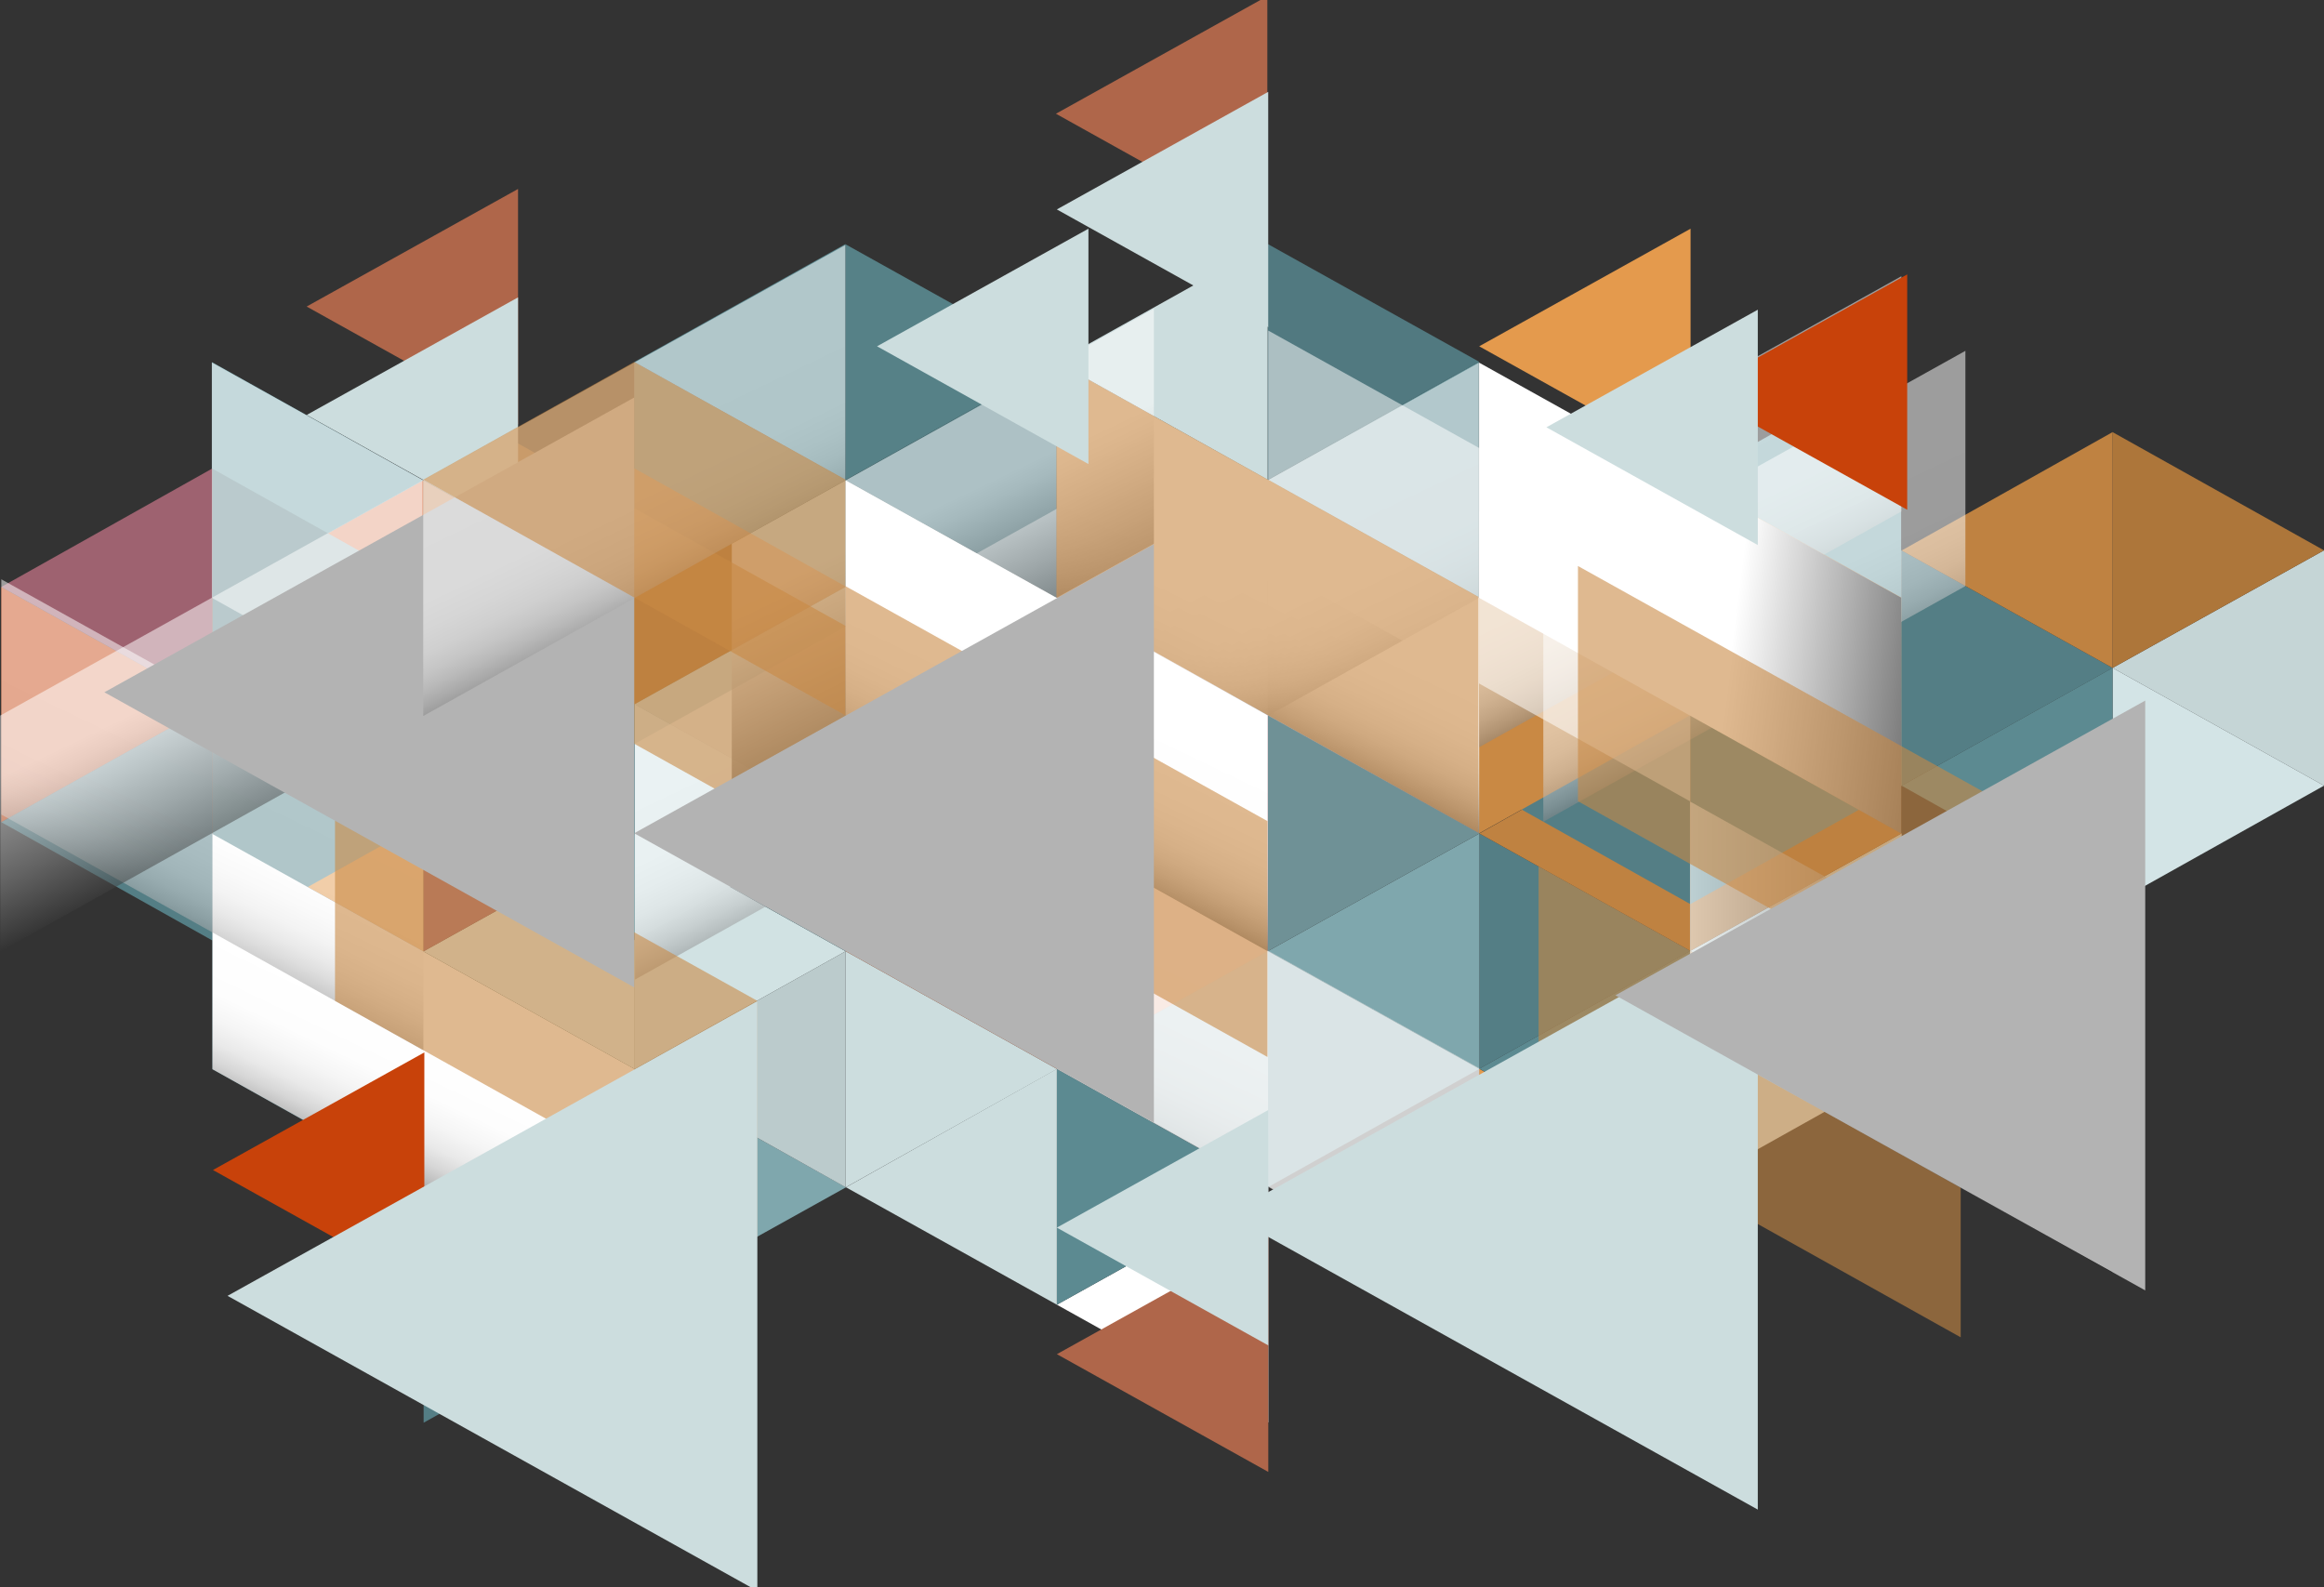 <svg xmlns="http://www.w3.org/2000/svg" xmlns:xlink="http://www.w3.org/1999/xlink" width="1340" height="915" viewBox="0 0 1340 915"><rect x="0" y="0" width="1340" height="915" fill="#333333" stroke="none"/><defs><style>.a{isolation:isolate;}.b{fill:#e49a4d;}.ay,.c{fill:#fff;}.d{fill:#5c8a91;}.bd,.e{fill:#ccddde;}.f{fill:#7fa7ad;}.g{fill:#547e85;}.h{fill:#619299;}.i{fill:#c5d5d6;}.j{fill:#d3e4e6;}.k{fill:#ad763a;}.l{fill:#bf8241;}.m{fill:#6f9196;}.n{fill:#c84c18;}.o{fill:#9e6270;}.p{fill:#c8420a;}.q{fill:#af664a;}.r{fill:#d1e2e3;}.s{fill:#bbcbcc;}.t{fill:#769ba1;}.u{fill:#dceff0;}.v{fill:#a36572;}.w{fill:#537c82;}.x{fill:#59858c;}.y{fill:#a36f37;}.z{fill:#85afb5;}.aa{fill:#e4ab70;}.ab,.bb{fill:#c98944;}.ac{fill:#6ea5ad;}.ad{fill:#7aa0a6;}.ae{fill:#5e8d94;}.af{fill:#73acb5;}.ag{fill:#915a67;}.ah{fill:#72969c;}.ai{fill:#83acb3;}.aj{fill:#ae6c7a;}.ak{fill:#cf5623;}.al{fill:#517980;}.am{fill:#568187;}.an,.ao,.ap,.aq,.ar,.as,.at,.au,.av,.aw,.ax,.az,.bb,.bf{mix-blend-mode:color-burn;}.an{fill:url(#a);}.ao{fill:url(#b);}.ap,.aq,.ar,.as,.at,.au,.av,.aw,.ax,.ay,.bf{opacity:0.52;}.ap{fill:url(#c);}.aq{fill:url(#d);}.ar{fill:url(#e);}.as{fill:url(#f);}.at{fill:url(#g);}.au{fill:url(#h);}.av{fill:url(#i);}.aw{fill:url(#j);}.ax{fill:url(#k);}.ay,.bc,.bd,.be{mix-blend-mode:overlay;}.az{fill:url(#l);}.ba{mix-blend-mode:multiply;fill:url(#m);}.bb,.bc{opacity:0.59;}.bc{fill:url(#n);}.be{fill:#b3b3b3;}.bf{fill:url(#o);}</style><linearGradient id="a" x1="283.45" y1="534.58" x2="196.37" y2="716.38" gradientUnits="userSpaceOnUse"><stop offset="0.35" stop-color="#fff"/><stop offset="0.51" stop-color="#fdfdfd"/><stop offset="0.58" stop-color="#f5f5f5"/><stop offset="0.64" stop-color="#e9e9e9"/><stop offset="0.69" stop-color="#d6d6d6"/><stop offset="0.73" stop-color="#bfbfbf"/><stop offset="0.77" stop-color="#a1a1a1"/><stop offset="0.81" stop-color="#7e7e7e"/><stop offset="0.84" stop-color="#565656"/><stop offset="0.87" stop-color="#2a2a2a"/><stop offset="0.89"/></linearGradient><linearGradient id="b" x1="770.46" y1="262.81" x2="683.38" y2="444.61" xlink:href="#a"/><linearGradient id="c" x1="648.72" y1="466.49" x2="561.64" y2="648.29" xlink:href="#a"/><linearGradient id="d" x1="161.72" y1="387.74" x2="74.64" y2="569.54" xlink:href="#a"/><linearGradient id="e" x1="730.48" y1="330.37" x2="643.4" y2="512.16" gradientTransform="matrix(-1, 0, 0, 1, 1300.44, 0)" xlink:href="#a"/><linearGradient id="f" x1="365.08" y1="213.02" x2="278" y2="394.82" gradientTransform="matrix(-1, 0, 0, 1, 1300.44, 0)" xlink:href="#a"/><linearGradient id="g" x1="851.87" y1="346.99" x2="764.79" y2="528.79" gradientTransform="matrix(-1, 0, 0, 1, 1300.44, 0)" xlink:href="#a"/><linearGradient id="h" x1="328.17" y1="256.03" x2="241.09" y2="437.83" gradientTransform="matrix(-1, 0, 0, 1, 1300.44, 0)" xlink:href="#a"/><linearGradient id="i" x1="796.08" y1="231.74" x2="709" y2="413.54" gradientTransform="matrix(-1, 0, 0, 1, 1300.44, 0)" gradientUnits="userSpaceOnUse"><stop offset="0.35" stop-color="#fff"/><stop offset="0.4" stop-color="#f1f1f1"/><stop offset="0.49" stop-color="#ccc"/><stop offset="0.62" stop-color="#919191"/><stop offset="0.78" stop-color="#3f3f3f"/><stop offset="0.89"/></linearGradient><linearGradient id="j" x1="1217.89" y1="330.79" x2="1130.81" y2="512.59" xlink:href="#i"/><linearGradient id="k" x1="608.72" y1="262.91" x2="521.64" y2="444.71" gradientTransform="matrix(-1, 0, 0, 1, 1300.44, 0)" xlink:href="#a"/><linearGradient id="l" x1="648.57" y1="330.68" x2="561.49" y2="512.48" xlink:href="#a"/><linearGradient id="m" x1="883.27" y1="333.19" x2="1221.04" y2="376.16" gradientUnits="userSpaceOnUse"><stop offset="0.35" stop-color="#fff"/><stop offset="0.56" stop-color="#a7a7a7"/><stop offset="0.95"/></linearGradient><linearGradient id="n" x1="974.42" y1="597.81" x2="1217.93" y2="597.81" gradientUnits="userSpaceOnUse"><stop offset="0" stop-color="#fff"/><stop offset="1"/></linearGradient><linearGradient id="o" x1="973.98" y1="195.05" x2="886.9" y2="376.85" gradientTransform="matrix(-1, 0, 0, 1, 1300.44, 0)" xlink:href="#a"/></defs><title>Artboard 1</title><g class="a"><polygon class="b" points="852.87 616.17 852.87 616.18 852.87 752.11 852.89 752.12 974.77 684.33 852.87 616.17"/><polygon class="c" points="609.65 752.35 731.28 820.09 731.28 684.41 609.39 752.21 609.65 752.35"/><polygon class="d" points="609.37 616.25 609.37 616.26 609.37 752.2 609.39 752.21 731.28 684.41 609.37 616.25"/><polygon class="e" points="609.37 752.2 609.37 616.24 487.77 684.5 609.37 752.2"/><polygon class="f" points="365.87 616.37 365.87 616.38 365.87 752.31 365.89 752.33 487.77 684.53 365.87 616.37"/><polygon class="g" points="365.89 752.33 244.26 684.62 244.26 820.23 365.89 752.33"/><polygon class="h" points="365.87 752.31 365.87 616.36 244.26 684.62 365.87 752.31"/><polygon class="i" points="974.87 548.38 1096.5 616.12 1096.5 480.44 974.61 548.24 974.87 548.38"/><polygon class="j" points="974.87 548.38 974.59 548.24 974.59 548.39 974.59 548.5 974.59 616.33 974.59 684.32 974.61 684.34 1096.5 616.12 974.87 548.38"/><polygon class="k" points="974.59 412.28 974.59 412.3 974.59 548.23 974.61 548.24 1096.5 480.44 974.59 412.28"/><polygon class="g" points="974.61 548.24 852.99 480.53 852.99 616.14 974.61 548.24"/><polygon class="d" points="974.61 684.31 974.6 548.23 852.99 616.14 974.61 684.31"/><polygon class="l" points="974.59 548.23 974.59 412.27 852.99 480.53 974.59 548.23"/><polygon class="f" points="731.37 548.46 853 616.21 853 480.53 731.12 548.32 731.37 548.46"/><polygon class="d" points="731.37 548.46 731.09 548.32 731.09 548.48 731.09 548.59 731.09 616.41 731.09 684.41 731.12 684.42 853 616.21 731.37 548.46"/><polygon class="m" points="731.09 412.37 731.09 412.38 731.09 548.31 731.12 548.32 853 480.53 731.09 412.37"/><polygon class="n" points="731.11 548.33 609.49 480.62 609.49 616.23 731.11 548.33"/><polygon class="g" points="731.11 684.39 731.11 548.31 609.49 616.23 731.11 684.39"/><polygon class="o" points="731.09 548.31 731.1 412.36 609.49 480.62 731.09 548.31"/><polygon class="i" points="1218.37 385.22 1340 452.96 1340 317.29 1218.12 385.08 1218.37 385.22"/><polygon class="j" points="1218.37 385.22 1218.09 385.08 1218.09 385.24 1218.09 385.35 1218.09 453.17 1218.09 521.17 1218.12 521.18 1340 452.96 1218.37 385.22"/><polygon class="k" points="1218.09 249.13 1218.09 249.14 1218.09 385.07 1218.12 385.08 1340 317.29 1218.09 249.13"/><polygon class="g" points="1218.11 385.09 1096.49 317.38 1096.49 452.99 1218.11 385.09"/><polygon class="d" points="1218.11 521.15 1218.1 385.07 1096.49 452.99 1218.11 521.15"/><polygon class="l" points="1218.09 385.07 1218.1 249.12 1096.49 317.38 1218.09 385.07"/><polygon class="f" points="974.87 385.31 1096.5 453.05 1096.5 317.37 974.62 385.17 974.87 385.31"/><polygon class="d" points="974.87 385.31 974.6 385.17 974.6 385.32 974.6 385.43 974.6 453.26 974.6 521.25 974.62 521.26 1096.5 453.05 974.87 385.31"/><polygon class="m" points="974.6 249.21 974.6 249.22 974.6 385.16 974.62 385.17 1096.5 317.37 974.6 249.21"/><polygon class="n" points="974.62 385.17 852.99 317.46 852.99 453.07 974.62 385.17"/><polygon class="g" points="974.62 521.24 974.61 385.16 852.99 453.07 974.62 521.24"/><polygon class="o" points="974.6 385.16 974.6 249.2 852.99 317.46 974.6 385.16"/><polygon class="p" points="487.87 548.58 609.5 616.32 609.5 480.65 487.61 548.44 487.87 548.58"/><polygon class="e" points="487.87 548.58 487.59 548.44 487.59 548.6 487.59 548.7 487.59 616.53 487.59 684.53 487.61 684.54 609.5 616.32 487.87 548.58"/><polygon class="q" points="487.59 412.49 487.59 412.5 487.59 548.43 487.61 548.44 609.5 480.65 487.59 412.49"/><polygon class="r" points="487.61 548.44 365.99 480.73 365.99 616.35 487.61 548.44"/><polygon class="s" points="487.61 684.51 487.6 548.43 365.99 616.35 487.61 684.51"/><polygon class="t" points="487.59 548.43 487.59 412.48 365.99 480.73 487.59 548.43"/><polygon class="u" points="244.37 548.66 366 616.41 366 480.73 244.11 548.53 244.37 548.66"/><polygon class="d" points="244.37 548.66 244.09 548.53 244.09 548.68 244.09 548.79 244.09 616.62 244.09 684.61 244.11 684.62 366 616.41 244.37 548.66"/><polygon class="v" points="244.09 412.57 244.09 412.58 244.09 548.51 244.11 548.53 366 480.73 244.09 412.57"/><polygon class="w" points="244.11 548.53 122.49 480.82 122.49 616.43 244.11 548.53"/><polygon class="x" points="244.11 684.59 244.1 548.52 122.49 616.43 244.11 684.59"/><polygon class="b" points="244.09 548.51 244.09 412.56 122.49 480.82 244.09 548.51"/><polygon class="b" points="1096.19 344.38 974.57 276.67 974.57 412.28 1096.19 344.38"/><polygon class="y" points="1096.19 480.44 1096.18 344.37 974.57 412.28 1096.19 480.44"/><polygon class="z" points="1096.17 344.37 1096.17 208.41 974.57 276.67 1096.17 344.37"/><polygon class="aa" points="852.94 344.59 974.57 412.33 974.57 276.65 852.69 344.45 852.94 344.59"/><polygon class="ab" points="852.94 344.59 852.66 344.45 852.66 344.6 852.66 344.71 852.66 412.54 852.66 480.54 852.69 480.55 974.57 412.33 852.94 344.59"/><polygon class="ac" points="852.68 344.45 731.06 276.74 731.06 412.36 852.68 344.45"/><polygon class="ad" points="852.68 480.52 852.67 344.44 731.06 412.36 852.68 480.52"/><polygon class="b" points="609.45 480.52 609.44 344.44 487.83 412.36 609.45 480.52"/><polygon class="ae" points="852.66 344.44 852.67 208.49 731.06 276.74 852.66 344.44"/><polygon class="af" points="609.44 344.67 731.07 412.42 731.07 276.74 609.19 344.54 609.44 344.67"/><polygon class="ag" points="609.44 344.67 609.17 344.53 609.17 344.69 609.17 344.8 609.17 412.62 609.17 480.62 609.19 480.63 731.07 412.42 609.44 344.67"/><polygon class="e" points="609.17 208.58 609.17 208.59 609.17 344.52 609.19 344.54 731.07 276.74 609.17 208.58"/><polygon class="ah" points="609.19 344.54 487.56 276.83 487.56 412.44 609.19 344.54"/><polygon class="g" points="609.17 344.52 609.17 208.57 487.56 276.83 609.17 344.52"/><polygon class="f" points="365.94 344.79 487.57 412.53 487.57 276.86 365.69 344.65 365.94 344.79"/><polygon class="ai" points="365.94 344.79 365.66 344.65 365.66 344.81 365.66 344.91 365.66 412.74 365.66 480.74 365.69 480.75 487.57 412.53 365.94 344.79"/><polygon class="d" points="365.66 208.69 365.66 208.71 365.66 344.64 365.69 344.65 487.57 276.86 365.66 208.69"/><polygon class="aj" points="365.68 344.65 244.06 276.94 244.06 412.56 365.68 344.65"/><polygon class="v" points="365.68 480.72 365.67 344.64 244.06 412.56 365.68 480.72"/><polygon class="p" points="122.44 344.88 244.07 412.62 244.07 276.94 122.19 344.74 122.44 344.88"/><polygon class="ak" points="122.44 344.88 122.17 344.74 122.17 344.89 122.17 345 122.17 412.83 122.17 480.82 122.19 480.83 244.07 412.62 122.44 344.88"/><polygon class="z" points="122.17 208.78 122.17 208.79 122.17 344.73 122.19 344.74 244.07 276.94 122.17 208.78"/><polygon class="al" points="731.16 140.79 730.89 140.65 730.89 140.81 730.89 140.91 730.89 208.74 730.89 276.74 730.91 276.75 852.8 208.53 731.16 140.79"/><polygon class="e" points="730.91 276.72 730.9 140.64 609.29 208.56 730.91 276.72"/><polygon class="am" points="487.66 140.91 487.39 140.77 487.39 140.92 487.39 141.03 487.39 208.86 487.39 276.85 487.41 276.87 609.29 208.65 487.66 140.91"/><polygon class="d" points="487.4 276.83 487.4 140.76 365.78 208.67 487.4 276.83"/><polygon class="i" points="366.13 406.15 487.76 473.89 487.76 338.22 365.87 406.01 366.13 406.15"/><polygon class="j" points="366.13 406.15 365.85 406.01 365.85 406.17 365.85 406.28 365.85 474.1 365.85 542.1 365.87 542.11 487.76 473.89 366.13 406.15"/><polygon class="k" points="365.85 270.06 365.85 270.07 365.85 406 365.87 406.01 487.76 338.22 365.85 270.06"/><polygon class="g" points="365.87 406.02 244.25 338.31 244.25 473.92 365.87 406.02"/><polygon class="d" points="365.87 542.08 365.86 406 244.25 473.92 365.87 542.08"/><polygon class="l" points="365.85 406 365.85 270.05 244.25 338.31 365.85 406"/><polygon class="f" points="122.63 406.24 244.26 473.98 244.26 338.3 122.37 406.1 122.63 406.24"/><polygon class="d" points="122.63 406.24 122.35 406.1 122.35 406.25 122.35 406.36 122.35 474.19 122.35 542.18 122.37 542.2 244.26 473.98 122.63 406.24"/><polygon class="m" points="122.35 270.14 122.35 270.15 122.35 406.09 122.37 406.1 244.26 338.3 122.35 270.14"/><polygon class="n" points="122.37 406.1 0.75 338.39 0.75 474 122.37 406.1"/><polygon class="g" points="122.37 542.17 122.36 406.09 0.75 474 122.37 542.17"/><polygon class="o" points="122.35 406.09 122.36 270.13 0.75 338.39 122.35 406.09"/><polygon class="an" points="366 616.41 122.49 480.82 122.49 616.43 365.87 752.31 365.87 616.48 366 616.41"/><polygon class="ao" points="853 344.64 609.5 209.05 609.5 344.66 852.87 480.55 852.88 344.71 853 344.64"/><polygon class="ap" points="731.26 548.32 487.76 412.73 487.76 548.35 731.13 684.23 731.13 548.4 731.26 548.32"/><polygon class="aq" points="244.26 469.57 0.76 333.98 0.76 469.6 244.13 605.48 244.13 469.65 244.26 469.57"/><polygon class="ar" points="487.41 412.2 730.92 276.61 730.92 412.22 487.55 548.1 487.54 412.27 487.41 412.2"/><polygon class="as" points="852.81 294.85 1096.32 159.26 1096.32 294.88 852.94 430.76 852.94 294.92 852.81 294.85"/><polygon class="at" points="366.02 428.82 609.53 293.23 609.53 428.84 366.15 564.73 366.15 428.89 366.02 428.82"/><polygon class="au" points="889.73 337.86 1133.23 202.27 1133.23 337.88 889.86 473.77 889.86 337.93 889.73 337.86"/><polygon class="av" points="421.81 313.57 665.32 177.98 665.32 313.59 421.94 449.48 421.94 313.64 421.81 313.57"/><polygon class="aw" points="0 412.63 243.51 277.04 243.51 412.65 0.13 548.53 0.13 412.7 0 412.63"/><polygon class="ax" points="609.17 344.74 852.68 209.15 852.68 344.76 609.3 480.65 609.3 344.81 609.17 344.74"/><polygon class="ay" points="974.76 326.16 731.25 190.57 731.25 326.18 974.63 462.07 974.63 326.23 974.76 326.16"/><polygon class="ay" points="853.03 615.96 609.52 480.37 609.52 615.99 852.9 751.87 852.9 616.03 853.03 615.96"/><polygon class="ay" points="853.03 616.31 609.52 480.73 609.52 616.34 852.9 752.22 852.9 616.39 853.03 616.31"/><polygon class="ay" points="365.67 344.64 122.16 209.05 122.16 344.66 365.53 480.55 365.54 344.71 365.67 344.64"/><polygon class="az" points="731.12 412.52 487.61 276.93 487.61 412.54 730.98 548.42 730.99 412.59 731.12 412.52"/><polygon class="ba" points="1096.32 344.64 852.81 209.05 852.81 344.66 1096.19 480.55 1096.19 344.71 1096.32 344.64"/><polygon class="bb" points="1130.65 635.09 887.15 499.5 887.15 635.12 1130.52 771 1130.53 635.16 1130.65 635.09"/><polygon class="bb" points="436.68 577.02 193.17 441.43 193.17 577.04 436.55 712.93 436.55 577.09 436.68 577.02"/><polygon class="bc" points="1217.93 597.66 974.42 462.07 974.42 597.68 1217.8 733.56 1217.8 597.73 1217.93 597.66"/><polygon class="bb" points="730.92 473.46 487.41 337.88 487.41 473.49 730.79 609.37 730.79 473.54 730.92 473.46"/><polygon class="bb" points="1153.34 461.91 909.83 326.32 909.83 461.93 1153.21 597.81 1153.21 461.98 1153.34 461.91"/><polygon class="bb" points="487.56 360.85 244.06 225.26 244.06 360.87 487.43 496.76 487.44 360.92 487.56 360.85"/><polygon class="bb" points="852.64 344.21 609.14 208.62 609.14 344.23 852.51 480.11 852.51 344.28 852.64 344.21"/><polygon class="b" points="853.14 199.79 974.77 267.53 974.77 131.85 852.89 199.65 853.14 199.79"/><polygon class="p" points="978.05 226.15 1099.68 293.89 1099.68 158.21 977.8 226.01 978.05 226.15"/><polygon class="p" points="123.04 674.68 244.67 742.43 244.67 606.75 122.79 674.55 123.04 674.68"/><polygon class="q" points="609.1 65.71 730.73 133.45 730.73 -2.22 608.85 65.57 609.1 65.71"/><polygon class="q" points="177.07 176.87 298.7 244.61 298.7 108.94 176.81 176.73 177.07 176.87"/><polygon class="q" points="609.65 780.86 731.28 848.6 731.28 712.93 609.39 780.72 609.65 780.86"/><polygon class="bd" points="505.95 199.79 627.58 267.53 627.58 131.85 505.7 199.65 505.95 199.79"/><polygon class="bd" points="891.9 246.49 1013.53 314.23 1013.53 178.55 891.64 246.35 891.9 246.49"/><polygon class="bd" points="609.61 707.9 731.24 775.64 731.24 639.97 609.36 707.76 609.61 707.9"/><polygon class="bd" points="609.61 120.88 731.24 188.62 731.24 52.95 609.36 120.74 609.61 120.88"/><polygon class="bd" points="177.07 239.37 298.7 307.12 298.7 171.44 176.81 239.24 177.07 239.37"/><polygon class="bd" points="131.84 747.44 436.68 917.22 436.68 577.18 131.2 747.09 131.84 747.44"/><polygon class="bd" points="708.68 700.55 1013.53 870.33 1013.53 530.29 708.05 700.2 708.68 700.55"/><polygon class="be" points="932.08 574.17 1236.92 743.95 1236.92 403.91 931.44 573.82 932.08 574.17"/><polygon class="be" points="60.82 399.46 365.66 569.24 365.66 229.19 60.18 399.11 60.82 399.46"/><polygon class="be" points="366.29 480.74 665.32 647.29 665.32 313.73 365.66 480.4 366.29 480.74"/><polygon class="bf" points="243.91 276.88 487.42 141.29 487.42 276.9 244.04 412.79 244.04 276.95 243.91 276.88"/><polygon class="bb" points="487.56 276.53 365.66 208.69 244.06 276.56 487.43 412.44 487.44 276.61 487.56 276.53"/></g></svg>
